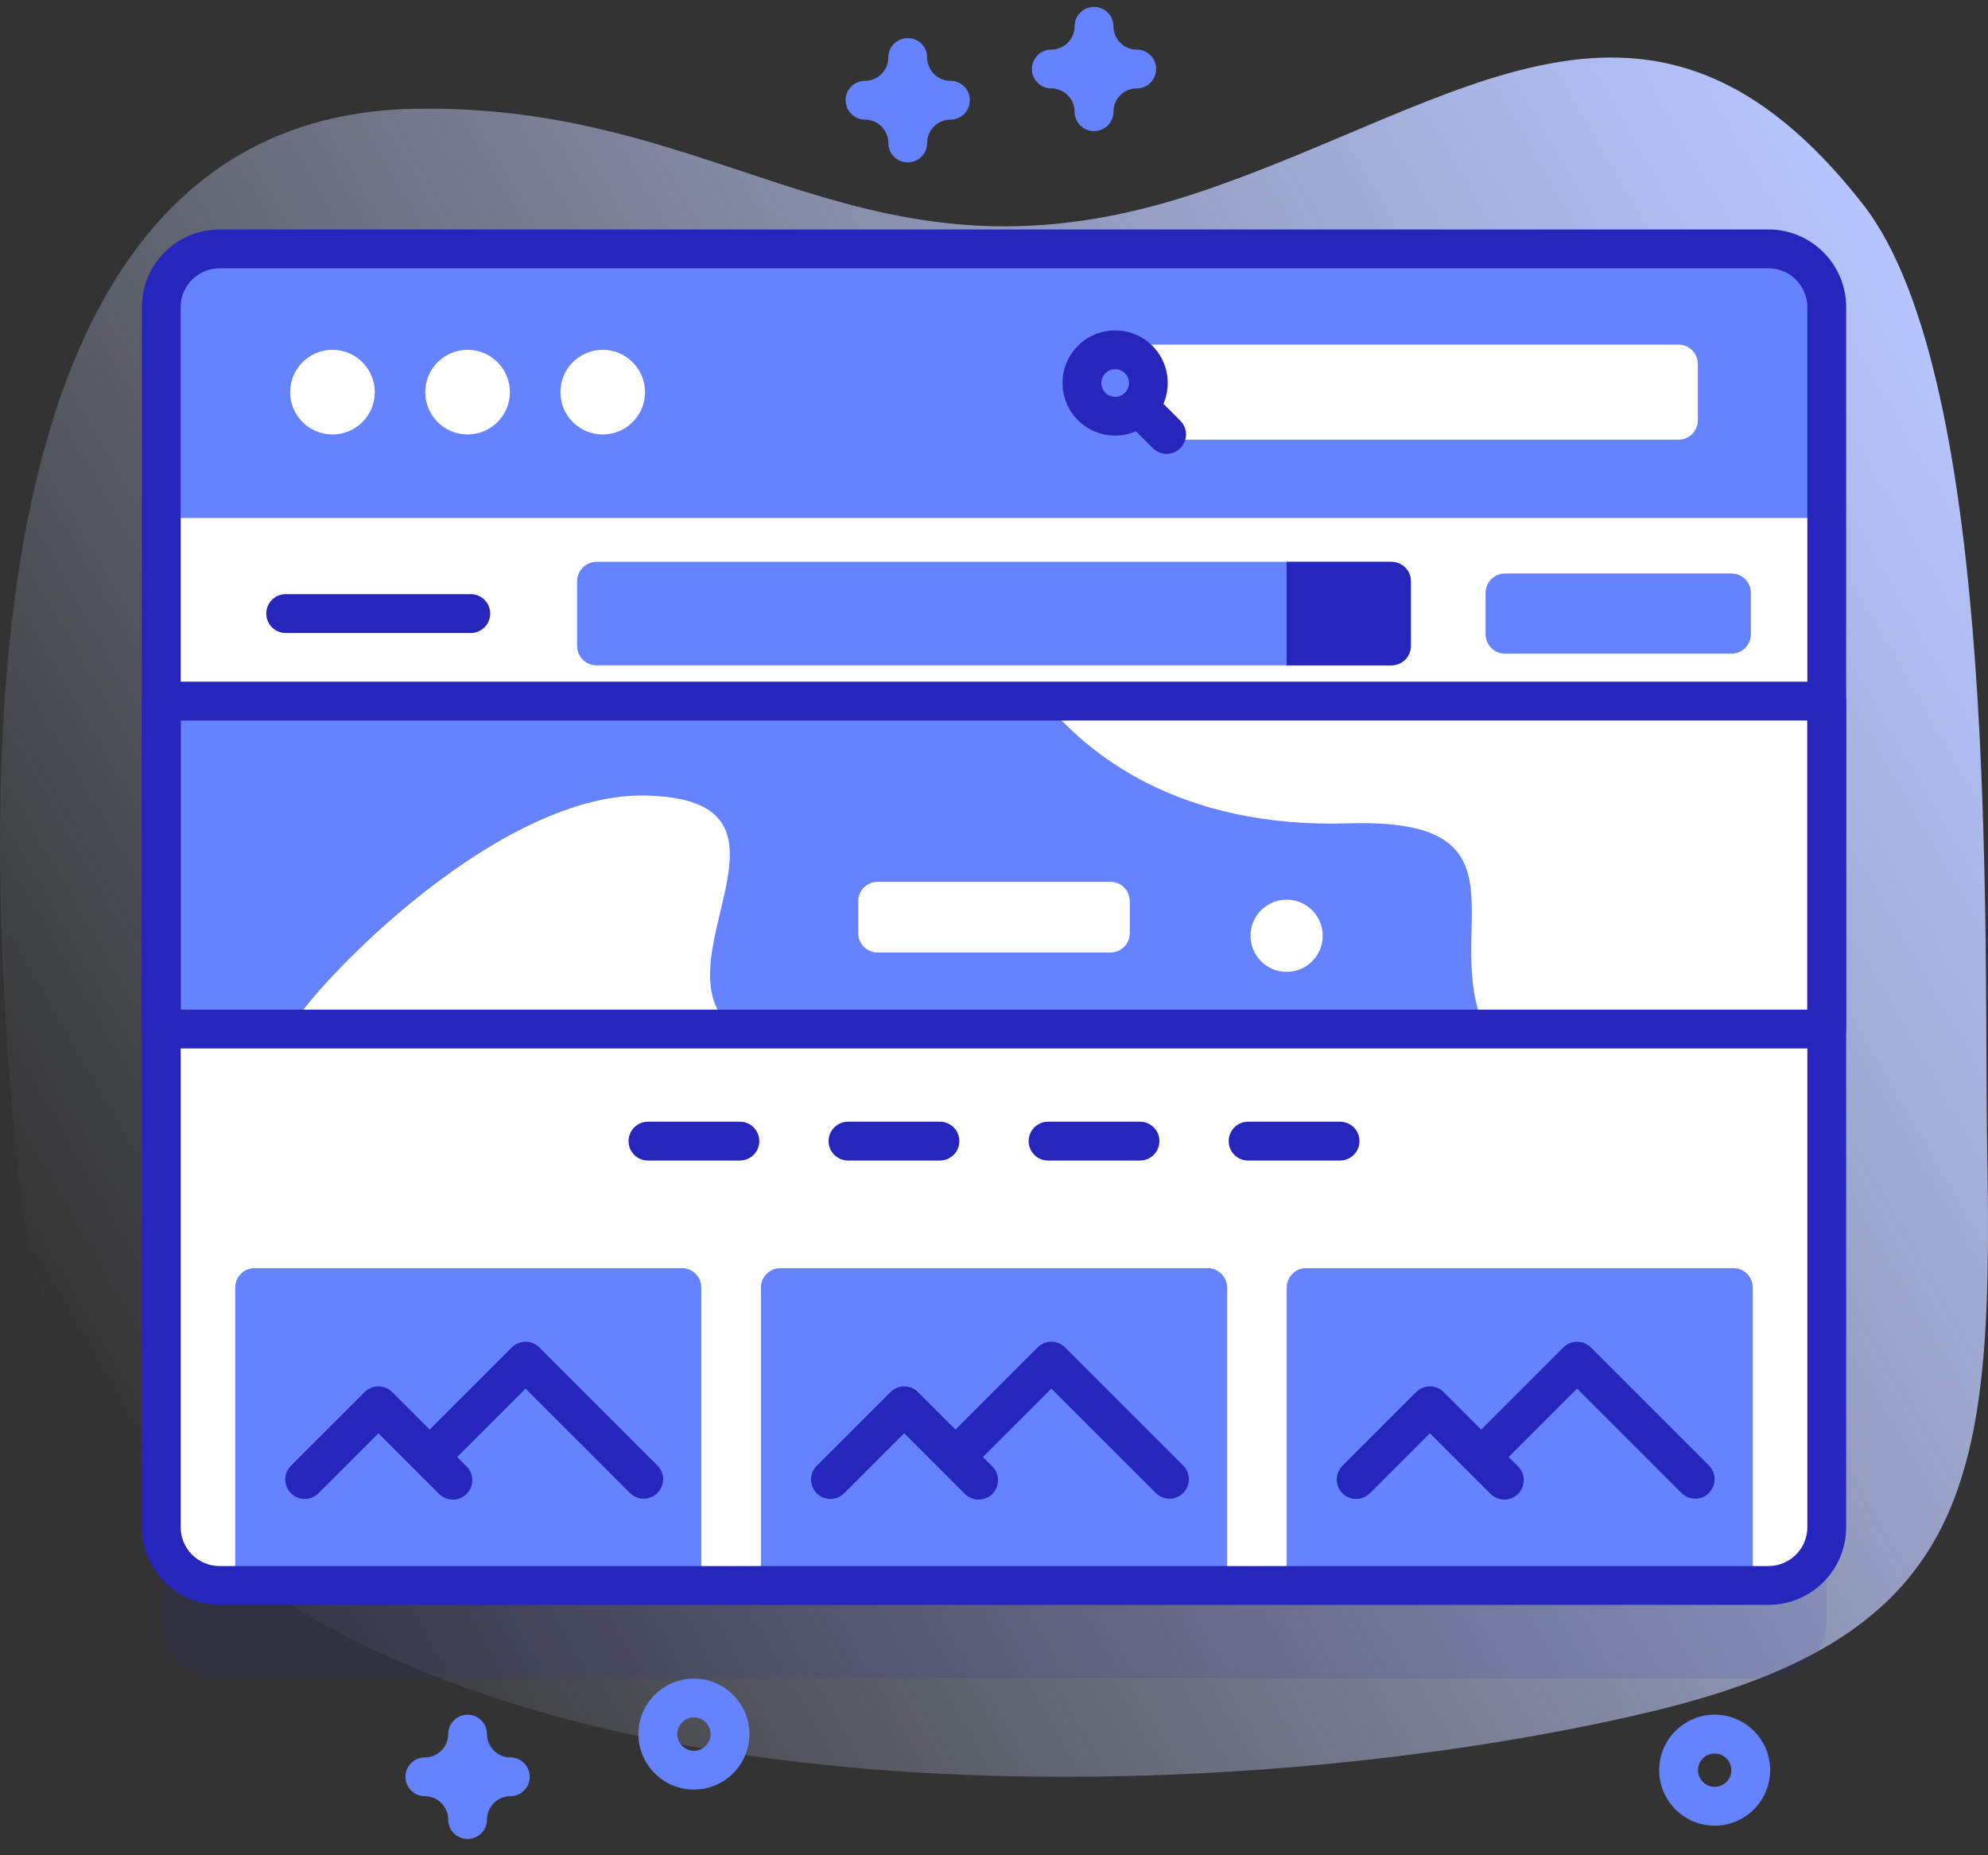 <svg width="120" height="112" viewBox="0 0 120 112" fill="none" xmlns="http://www.w3.org/2000/svg">
  <rect x="0" y="0" width="120" height="112" fill="#333333" stroke="none"/>
  <path d="M1.148 71.366C5.237 111.883 69.683 110.54 99.773 103.303C119.102 98.654 120.304 89.364 119.954 69.553C119.729 56.783 120.761 22.977 112.453 12.336C99.692 -4.007 88.259 6.243 72.456 11.578C52.185 18.421 44.287 6.204 25.001 6.567C-3.275 7.101 -0.963 50.455 1.148 71.366Z" fill="url(#paint0_linear_5746_1449)"/>
  <path opacity="0.1" d="M106.751 101.337H13.249C11.307 101.337 9.733 99.763 9.733 97.821V24.165C9.733 22.223 11.307 20.649 13.249 20.649H106.751C108.692 20.649 110.266 22.223 110.266 24.165V97.821C110.266 99.763 108.692 101.337 106.751 101.337Z" fill="#2626BC"/>
  <path d="M106.751 95.712H13.249C11.307 95.712 9.733 94.138 9.733 92.196V18.54C9.733 16.598 11.307 15.024 13.249 15.024H106.751C108.692 15.024 110.266 16.598 110.266 18.54V92.196C110.266 94.138 108.692 95.712 106.751 95.712Z" fill="white"/>
  <path d="M41.161 95.712H15.369C14.722 95.712 14.197 95.187 14.197 94.54V77.728C14.197 77.081 14.722 76.556 15.369 76.556H41.161C41.808 76.556 42.333 77.081 42.333 77.728V94.54C42.333 95.187 41.809 95.712 41.161 95.712Z" fill="#6583FE"/>
  <path d="M19.221 90.146L22.844 86.523L26.507 90.186C26.727 90.405 27.024 90.529 27.335 90.529C28.379 90.529 28.902 89.267 28.164 88.528L27.595 87.96L31.725 83.828L38.028 90.13C38.247 90.35 38.545 90.473 38.856 90.473C39.9 90.473 40.423 89.211 39.685 88.473L32.553 81.342C32.334 81.122 32.036 80.999 31.725 80.999C31.414 80.999 31.116 81.122 30.896 81.342L25.937 86.302L23.672 84.037C23.215 83.579 22.472 83.579 22.015 84.037L17.563 88.488C16.825 89.227 17.348 90.489 18.392 90.489C18.703 90.489 19.001 90.366 19.221 90.146Z" fill="#2626BC"/>
  <path d="M72.897 95.712H47.104C46.457 95.712 45.932 95.187 45.932 94.54V77.728C45.932 77.081 46.457 76.556 47.104 76.556H72.897C73.544 76.556 74.068 77.081 74.068 77.728V94.54C74.068 95.187 73.544 95.712 72.897 95.712Z" fill="#6583FE"/>
  <path d="M50.956 90.146L54.579 86.523L58.242 90.186C58.462 90.405 58.76 90.529 59.071 90.529C60.114 90.529 60.637 89.267 59.899 88.528L59.33 87.96L63.461 83.828L69.763 90.13C69.983 90.35 70.281 90.473 70.592 90.473C71.636 90.473 72.159 89.211 71.42 88.473L64.289 81.342C64.07 81.122 63.772 80.999 63.461 80.999C63.15 80.999 62.852 81.122 62.632 81.342L57.673 86.302L55.408 84.037C54.95 83.579 54.208 83.579 53.751 84.037L49.299 88.489C48.561 89.227 49.084 90.489 50.128 90.489C50.438 90.489 50.736 90.366 50.956 90.146Z" fill="#2626BC"/>
  <path d="M104.632 95.712H78.839C78.192 95.712 77.667 95.187 77.667 94.54V77.728C77.667 77.081 78.192 76.556 78.839 76.556H104.631C105.278 76.556 105.803 77.081 105.803 77.728V94.54C105.803 95.187 105.279 95.712 104.632 95.712Z" fill="#6583FE"/>
  <path d="M82.691 90.146L86.314 86.523L89.977 90.186C90.197 90.405 90.495 90.529 90.805 90.529C91.849 90.529 92.372 89.267 91.634 88.528L91.065 87.96L95.195 83.828L101.498 90.13C101.718 90.35 102.016 90.473 102.326 90.473C103.37 90.473 103.893 89.211 103.155 88.473L96.024 81.342C95.804 81.122 95.506 80.999 95.195 80.999C94.885 80.999 94.586 81.122 94.367 81.342L89.408 86.302L87.142 84.037C86.685 83.579 85.942 83.579 85.485 84.037L81.034 88.488C80.295 89.227 80.818 90.489 81.862 90.489C82.173 90.489 82.471 90.366 82.691 90.146Z" fill="#2626BC"/>
  <path d="M28.419 35.869H17.244C16.596 35.869 16.072 36.394 16.072 37.041C16.072 37.688 16.596 38.213 17.244 38.213H28.419C29.066 38.213 29.591 37.688 29.591 37.041C29.59 36.394 29.066 35.869 28.419 35.869Z" fill="#2626BC"/>
  <path d="M9.733 42.325H110.266V62.123H9.733V42.325Z" fill="#6583FE"/>
  <path d="M110.266 42.325V62.123H63.136C63.536 47.418 92.072 42.325 92.072 42.325H110.266Z" fill="#6583FE"/>
  <path d="M37.854 62.123H9.733V42.325H17.095C17.569 45.412 19.626 49.188 26.74 49.705C36.71 50.43 40.643 57.1 37.854 62.123Z" fill="#6583FE"/>
  <path d="M110.266 42.325V62.123H89.648C86.925 56.266 92.766 49.347 81.412 49.705C71.116 50.031 65.604 45.468 63.044 42.325H110.266Z" fill="white"/>
  <path d="M110.266 31.269V18.54C110.266 16.598 108.692 15.024 106.751 15.024H13.249C11.307 15.024 9.733 16.598 9.733 18.54V31.269H110.266Z" fill="#6583FE"/>
  <path d="M106.751 96.883H13.249C10.664 96.883 8.562 94.781 8.562 92.196V18.54C8.562 15.955 10.664 13.852 13.249 13.852H106.751C109.336 13.852 111.438 15.955 111.438 18.54V92.196C111.439 94.781 109.336 96.883 106.751 96.883ZM13.249 16.196C11.957 16.196 10.905 17.248 10.905 18.54V92.196C10.905 93.489 11.957 94.54 13.249 94.54H106.751C108.043 94.54 109.095 93.489 109.095 92.196V18.54C109.095 17.248 108.043 16.196 106.751 16.196H13.249Z" fill="#2626BC"/>
  <path d="M20.068 26.228C21.479 26.228 22.623 25.084 22.623 23.673C22.623 22.262 21.479 21.118 20.068 21.118C18.657 21.118 17.513 22.262 17.513 23.673C17.513 25.084 18.657 26.228 20.068 26.228Z" fill="white"/>
  <path d="M28.224 26.228C29.635 26.228 30.779 25.084 30.779 23.673C30.779 22.262 29.635 21.118 28.224 21.118C26.813 21.118 25.669 22.262 25.669 23.673C25.669 25.084 26.813 26.228 28.224 26.228Z" fill="white"/>
  <path d="M36.381 26.228C37.792 26.228 38.935 25.084 38.935 23.673C38.935 22.262 37.792 21.118 36.381 21.118C34.97 21.118 33.826 22.262 33.826 23.673C33.826 25.084 34.97 26.228 36.381 26.228Z" fill="white"/>
  <path d="M101.315 26.544H69.403V20.802H101.315C101.962 20.802 102.487 21.327 102.487 21.974V25.372C102.487 26.019 101.963 26.544 101.315 26.544Z" fill="white"/>
  <path d="M69.56 20.875C68.321 19.637 66.305 19.637 65.066 20.875C63.828 22.114 63.828 24.13 65.066 25.369C66.013 26.315 67.411 26.536 68.571 26.038L69.59 27.057C70.048 27.514 70.79 27.514 71.247 27.057C71.705 26.599 71.705 25.857 71.247 25.399L70.228 24.38C70.727 23.22 70.506 21.822 69.56 20.875ZM66.724 22.533C67.049 22.208 67.578 22.208 67.903 22.533C68.228 22.858 68.228 23.387 67.903 23.712C67.578 24.037 67.049 24.037 66.724 23.712C66.399 23.387 66.399 22.858 66.724 22.533Z" fill="#2626BC"/>
  <path d="M83.992 40.165H36.007C35.36 40.165 34.835 39.64 34.835 38.993V35.09C34.835 34.443 35.36 33.918 36.007 33.918H83.992C84.639 33.918 85.164 34.443 85.164 35.09V38.993C85.164 39.64 84.639 40.165 83.992 40.165Z" fill="#6583FE"/>
  <path d="M83.992 33.918H77.663V40.165H83.992C84.639 40.165 85.164 39.64 85.164 38.993V35.09C85.164 34.443 84.639 33.918 83.992 33.918Z" fill="#2626BC"/>
  <path d="M104.516 39.461H90.846C90.198 39.461 89.674 38.936 89.674 38.289V35.794C89.674 35.146 90.198 34.622 90.846 34.622H104.516C105.163 34.622 105.688 35.146 105.688 35.794V38.289C105.688 38.936 105.163 39.461 104.516 39.461Z" fill="#6583FE"/>
  <path d="M77.663 58.67C78.866 58.67 79.842 57.695 79.842 56.491C79.842 55.288 78.866 54.312 77.663 54.312C76.459 54.312 75.483 55.288 75.483 56.491C75.483 57.695 76.459 58.67 77.663 58.67Z" fill="white"/>
  <path d="M44.278 62.123H17.561C18.056 60.51 29.59 47.845 38.935 48.026C49.682 48.234 39.365 58.152 44.278 62.123Z" fill="white"/>
  <path d="M44.662 67.716H39.111C38.464 67.716 37.94 68.241 37.94 68.888C37.94 69.535 38.464 70.06 39.111 70.06H44.662C45.309 70.06 45.833 69.535 45.833 68.888C45.833 68.241 45.309 67.716 44.662 67.716Z" fill="#2626BC"/>
  <path d="M56.737 67.716H51.187C50.54 67.716 50.015 68.241 50.015 68.888C50.015 69.535 50.54 70.06 51.187 70.06H56.737C57.384 70.06 57.909 69.535 57.909 68.888C57.909 68.241 57.384 67.716 56.737 67.716Z" fill="#2626BC"/>
  <path d="M68.813 67.716H63.263C62.616 67.716 62.091 68.241 62.091 68.888C62.091 69.535 62.616 70.06 63.263 70.06H68.813C69.46 70.06 69.985 69.535 69.985 68.888C69.985 68.241 69.46 67.716 68.813 67.716Z" fill="#2626BC"/>
  <path d="M80.889 67.716H75.338C74.691 67.716 74.166 68.241 74.166 68.888C74.166 69.535 74.691 70.06 75.338 70.06H80.889C81.536 70.06 82.061 69.535 82.061 68.888C82.061 68.241 81.536 67.716 80.889 67.716Z" fill="#2626BC"/>
  <path d="M67.024 57.502H52.976C52.328 57.502 51.804 56.977 51.804 56.33V54.406C51.804 53.759 52.328 53.234 52.976 53.234H67.024C67.671 53.234 68.196 53.759 68.196 54.406V56.33C68.196 56.977 67.671 57.502 67.024 57.502Z" fill="white"/>
  <path d="M41.887 108.035C40.04 108.035 38.537 106.532 38.537 104.685C38.537 102.838 40.04 101.336 41.887 101.336C43.734 101.336 45.236 102.838 45.236 104.685C45.236 106.532 43.734 108.035 41.887 108.035ZM41.887 103.679C41.332 103.679 40.881 104.131 40.881 104.685C40.881 105.24 41.332 105.691 41.887 105.691C42.441 105.691 42.892 105.24 42.892 104.685C42.892 104.131 42.441 103.679 41.887 103.679Z" fill="#6583FE"/>
  <path d="M103.501 110.213C101.654 110.213 100.151 108.71 100.151 106.863C100.151 105.016 101.654 103.513 103.501 103.513C105.348 103.513 106.85 105.016 106.85 106.863C106.85 108.71 105.348 110.213 103.501 110.213ZM103.501 105.857C102.946 105.857 102.495 106.309 102.495 106.863C102.495 107.418 102.946 107.869 103.501 107.869C104.055 107.869 104.507 107.418 104.507 106.863C104.507 106.309 104.056 105.857 103.501 105.857Z" fill="#6583FE"/>
  <path d="M54.793 9.801C54.145 9.801 53.621 9.276 53.621 8.629C53.621 7.853 52.99 7.222 52.214 7.222C51.567 7.222 51.042 6.698 51.042 6.051C51.042 5.403 51.567 4.879 52.214 4.879C52.99 4.879 53.621 4.248 53.621 3.472C53.621 2.825 54.145 2.301 54.793 2.301C55.44 2.301 55.965 2.825 55.965 3.472C55.965 4.248 56.595 4.879 57.371 4.879C58.018 4.879 58.542 5.403 58.542 6.051C58.542 6.698 58.018 7.222 57.371 7.222C56.595 7.222 55.965 7.853 55.965 8.629C55.965 9.276 55.44 9.801 54.793 9.801Z" fill="#6583FE"/>
  <path d="M66.038 7.916C65.391 7.916 64.866 7.391 64.866 6.744C64.866 5.968 64.236 5.337 63.46 5.337C62.813 5.337 62.288 4.813 62.288 4.166C62.288 3.518 62.813 2.994 63.46 2.994C64.236 2.994 64.866 2.363 64.866 1.587C64.866 0.94 65.391 0.416 66.038 0.416C66.685 0.416 67.21 0.94 67.21 1.587C67.21 2.363 67.841 2.994 68.616 2.994C69.264 2.994 69.788 3.518 69.788 4.166C69.788 4.813 69.264 5.337 68.616 5.337C67.841 5.337 67.21 5.968 67.21 6.744C67.21 7.391 66.685 7.916 66.038 7.916Z" fill="#6583FE"/>
  <path d="M28.225 111.013C27.577 111.013 27.053 110.489 27.053 109.842C27.053 109.066 26.422 108.435 25.646 108.435C24.999 108.435 24.475 107.911 24.475 107.263C24.475 106.616 24.999 106.092 25.646 106.092C26.422 106.092 27.053 105.461 27.053 104.685C27.053 104.038 27.577 103.513 28.225 103.513C28.872 103.513 29.396 104.038 29.396 104.685C29.396 105.461 30.027 106.092 30.803 106.092C31.45 106.092 31.975 106.616 31.975 107.263C31.975 107.911 31.45 108.435 30.803 108.435C30.027 108.435 29.396 109.066 29.396 109.842C29.396 110.489 28.872 111.013 28.225 111.013Z" fill="#6583FE"/>
  <path d="M110.267 63.294H9.734C9.087 63.294 8.562 62.77 8.562 62.123V42.325C8.562 41.677 9.087 41.153 9.734 41.153H110.267C110.914 41.153 111.439 41.677 111.439 42.325V62.123C111.439 62.77 110.914 63.294 110.267 63.294ZM10.906 60.951H109.095V43.497H10.906V60.951Z" fill="#2626BC"/>
  <defs>
    <linearGradient id="paint0_linear_5746_1449" x1="6.464" y1="86.64" x2="118.25" y2="22.101" gradientUnits="userSpaceOnUse">
      <stop stop-color="#D2DEFF" stop-opacity="0"/>
      <stop offset="1" stop-color="#B7C5FF"/>
    </linearGradient>
  </defs>
</svg>
